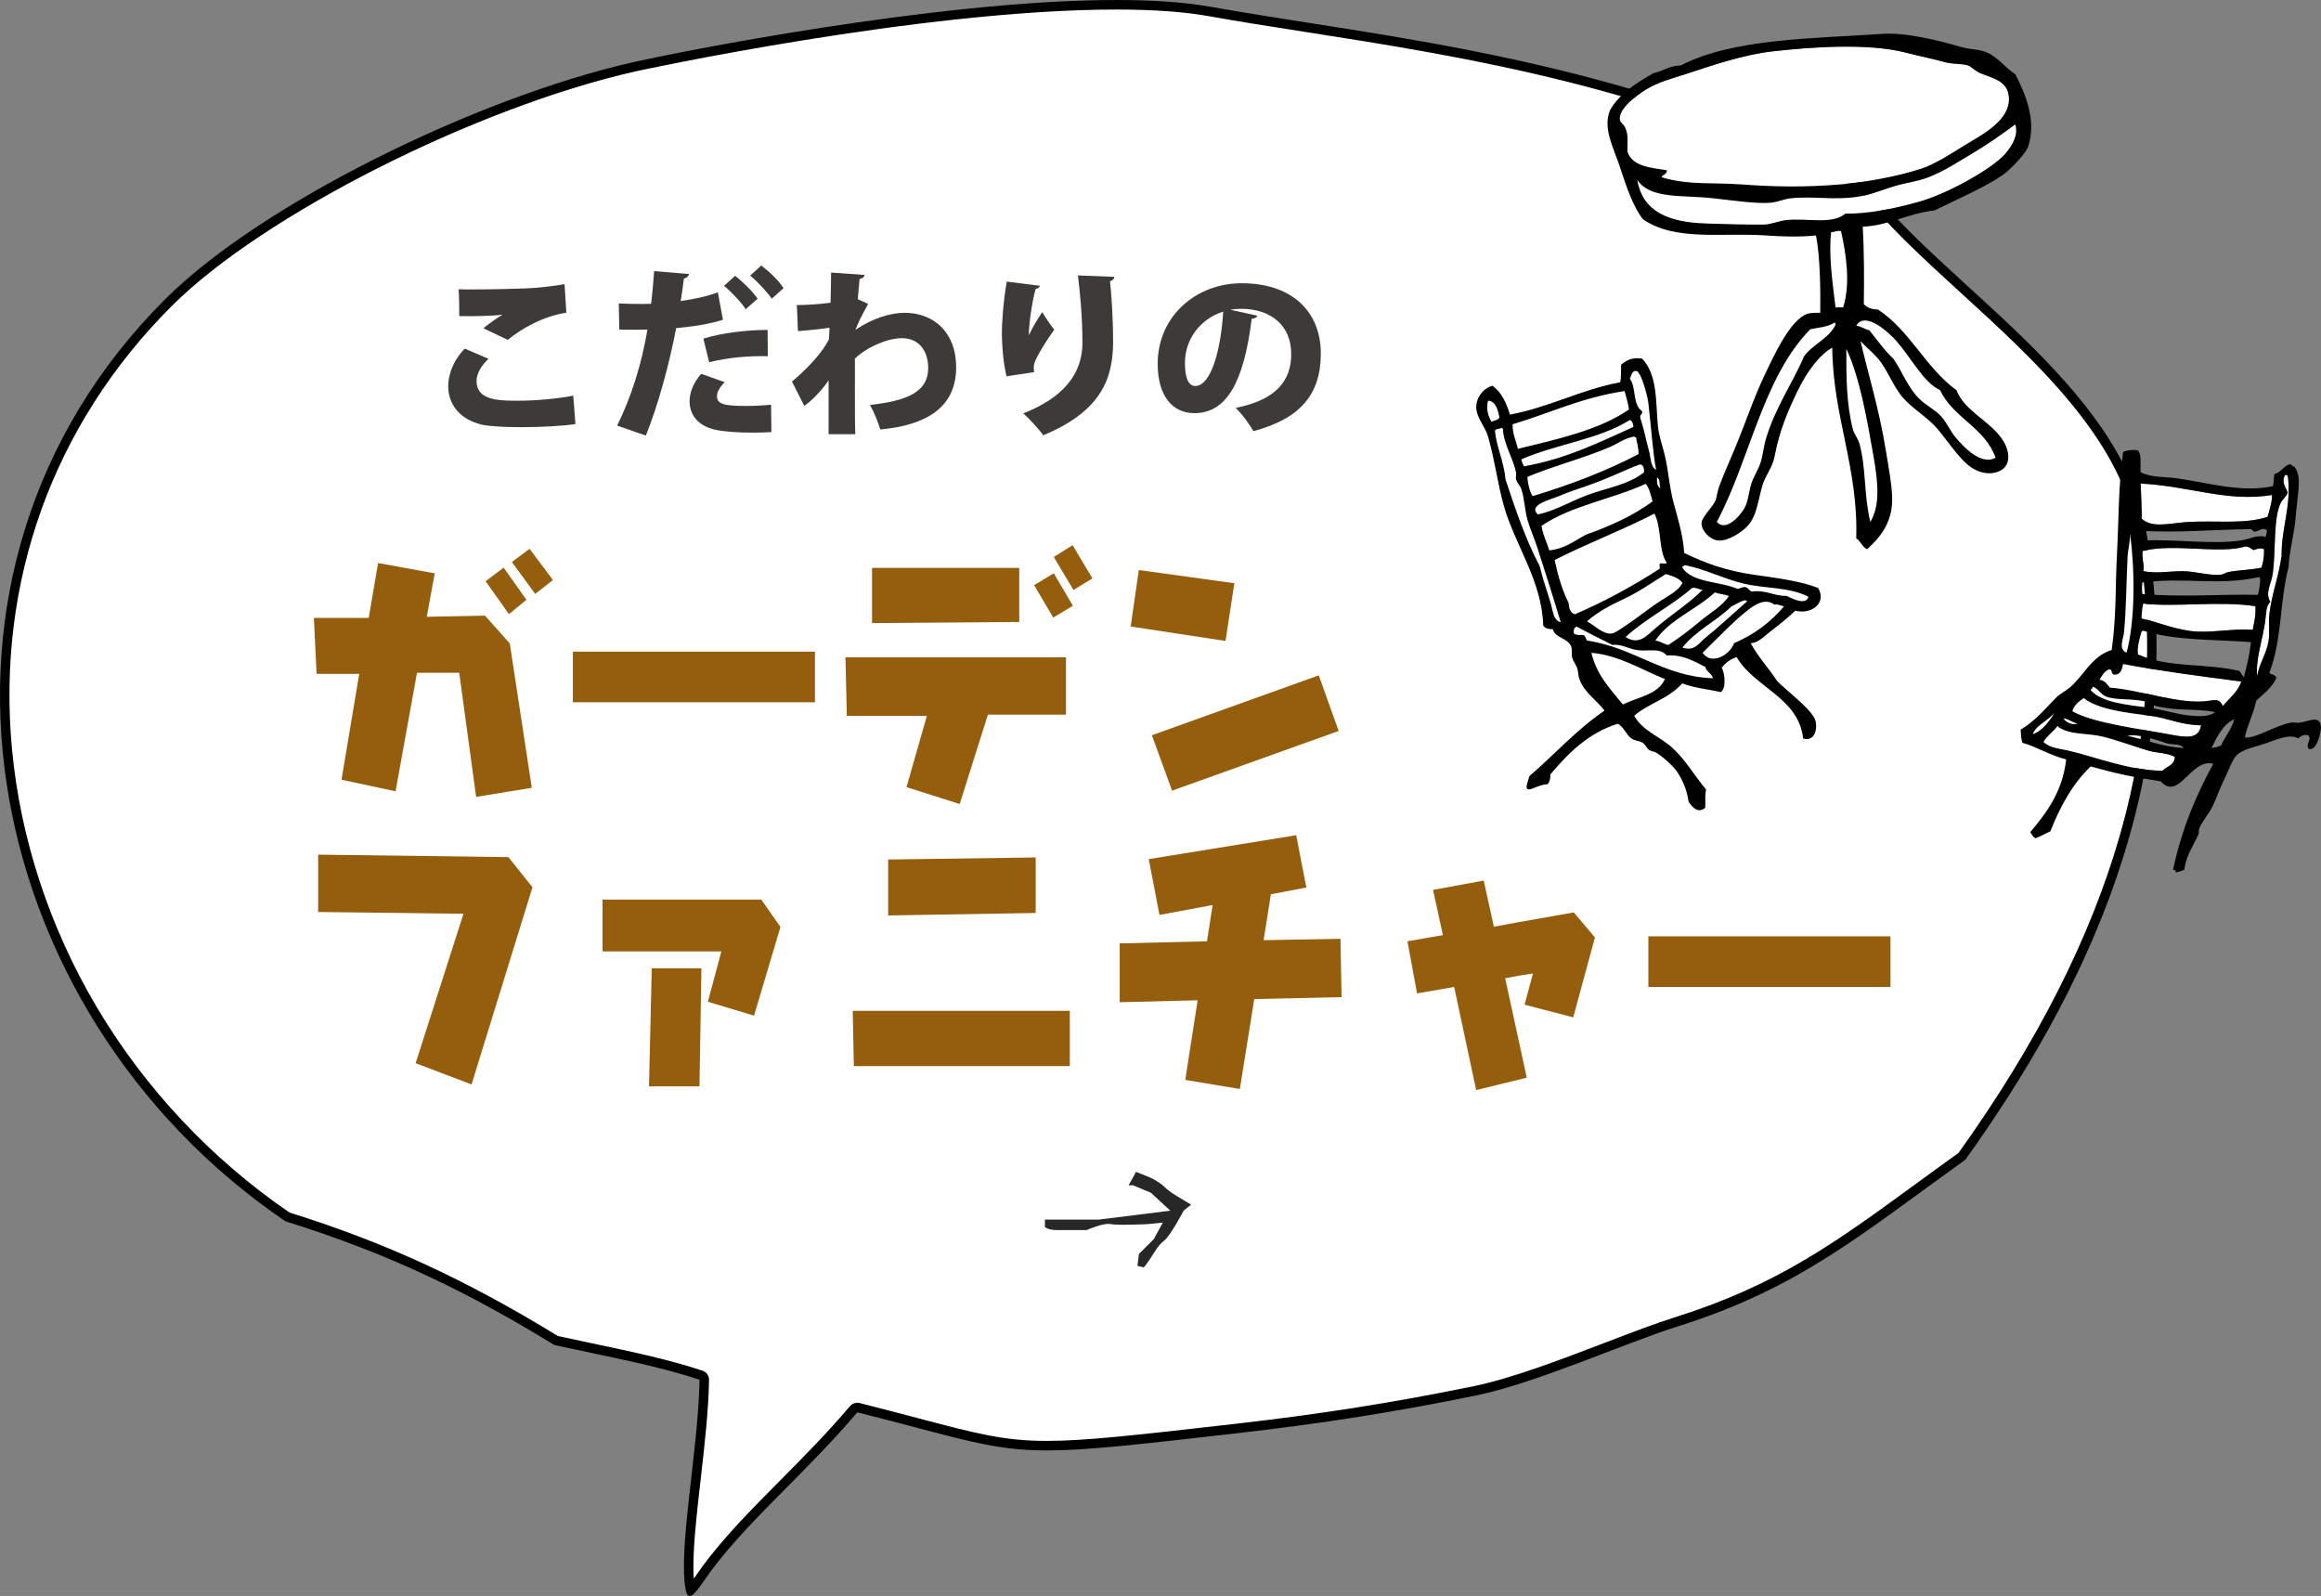 <?xml version="1.0" encoding="UTF-8"?>
<svg id="_レイヤー_2" data-name="レイヤー 2" xmlns="http://www.w3.org/2000/svg" viewBox="0 0 513.66 353.18">
  <rect x="0" y="0" width="513.66" height="353.18" fill="#808080" stroke="none"/>
  <defs>
    <style>
      .cls-1, .cls-2 {
        fill: #fff;
      }

      .cls-2, .cls-3 {
        fill-rule: evenodd;
      }

      .cls-4 {
        fill: #3e3a39;
      }

      .cls-5 {
        fill: #272727;
      }

      .cls-6 {
        fill: #955e0c;
      }
    </style>
  </defs>
  <g id="_レイヤー_1-2" data-name="レイヤー 1">
    <g>
      <path class="cls-1" d="m152.82,351.74c-1.02-4.88.07-14.46,1.22-24.61.85-7.52,1.74-15.3,1.83-21.79,0-.46-.29-.87-.72-1.02-7.41-2.45-15.26-4.11-24.34-6.03-2.47-.52-5.03-1.06-7.72-1.65-20.53-12.59-38.33-20.78-59.46-27.35C28.62,245.43,5.45,206.8,1.62,165.95c-3.5-37.38,9.17-72.53,35.68-98.99,20.27-20.23,67.51-44.13,103.16-52.19.61-.14,63.22-13.71,106.66-13.71,8.18,0,15.13.5,20.65,1.49,6.59,1.18,13.64,2.28,21.11,3.45,35.63,5.57,79.97,12.51,123.65,35.44,5.49,7.37,13.63,14.82,22.26,22.69,16.47,15.04,35.13,32.09,38.99,52.79,8.36,44.64-4.59,90.1-39.58,138.96-3.34,2.39-6.48,4.69-9.5,6.89-17.97,13.13-30.96,22.61-53.86,29.8-4.14,1.3-9.44,3.33-15.06,5.48-9.84,3.76-20.99,8.03-29.37,9.73-17.63,3.62-33.97,6.2-52.99,8.37-21.33,2.43-33.07,3.77-41.73,3.77-9.57,0-15.59-1.58-28.76-5.05-3.72-.98-7.93-2.09-12.94-3.35-.09-.02-.17-.03-.26-.03-.31,0-.6.13-.81.37-5.05,5.96-10.36,11.32-15.5,16.5-6.37,6.42-12.38,12.49-17.14,18.94-.37.5-.75,1.05-1.13,1.61-.65.94-1.67,2.42-2.29,3-.01-.05-.03-.11-.04-.18Z"/>
      <path d="m247.13,2.11c8.11,0,15,.5,20.46,1.48,6.6,1.18,13.66,2.29,21.13,3.45,35.5,5.55,79.65,12.46,123.11,35.23,5.54,7.39,13.66,14.81,22.25,22.65,16.34,14.93,34.87,31.86,38.67,52.21,8.29,44.3-4.56,89.45-39.3,138-3.29,2.36-6.37,4.61-9.36,6.79-17.89,13.07-30.82,22.51-53.56,29.64-4.17,1.31-9.49,3.34-15.12,5.5-9.8,3.75-20.91,8-29.21,9.69-17.59,3.61-33.91,6.19-52.9,8.35-21.29,2.43-33.01,3.77-41.61,3.77-9.44,0-15.41-1.57-28.49-5.02-3.72-.98-7.93-2.09-12.96-3.36-.17-.04-.34-.06-.52-.06-.61,0-1.21.27-1.61.75-5.02,5.93-10.32,11.27-15.45,16.44-6.4,6.45-12.44,12.55-17.24,19.06-.37.51-.76,1.07-1.15,1.64-.21.3-.46.67-.72,1.04-.4-5.13.54-13.41,1.53-22.1.86-7.55,1.74-15.35,1.84-21.89.01-.92-.57-1.75-1.45-2.04-7.46-2.47-15.34-4.13-24.46-6.06-2.41-.51-4.92-1.04-7.54-1.61-20.5-12.55-38.3-20.74-59.39-27.32-17.3-11.83-32.05-27.54-42.67-45.47-10.42-17.58-16.9-37.3-18.75-57.03-3.47-37.06,9.09-71.91,35.38-98.15,20.16-20.11,67.16-43.88,102.64-51.9.6-.14,63.1-13.68,106.43-13.68h0M247.12,0c-40.02,0-98.36,11.8-106.89,13.74-34.91,7.9-82.58,31.43-103.67,52.47C-24.01,126.65-5.31,223.67,63.16,270.27c23.62,7.34,41.21,16.15,59.52,27.38,12.67,2.76,22.74,4.57,32.13,7.68-.21,15.22-4.86,37.88-3.03,46.62.18.87.48,1.23.86,1.23,1.12,0,2.93-3.12,4.5-5.25,8.51-11.56,21.24-21.99,32.59-35.39,22.84,5.76,29.52,8.44,41.96,8.44,8.68,0,20.15-1.3,41.85-3.78,19.28-2.2,35.53-4.78,53.08-8.38,13.28-2.7,33.22-11.68,44.53-15.24,27.03-8.48,40.68-20.38,63.8-36.94,25.35-35.36,50.35-83.84,39.86-139.91-5.95-31.91-45.64-54.51-61.58-76.12C360.15,12.69,305.99,8.32,267.96,1.51,262.05.45,254.94,0,247.12,0h0Z"/>
    </g>
    <g>
      <path class="cls-4" d="m127.35,93.85c-3.01.44-7.67.68-11.93.68-3.57,0-6.87-.16-8.63-.52-5.34-1.2-7.59-4.82-7.59-8.51,0-3.17,1.53-6.18,3.65-8.35l5.26,2.25c-1.65,1.57-2.65,3.33-2.65,4.9,0,4.3,4.82,4.38,9.2,4.38,3.98,0,8.67-.44,12.21-1.12l.48,6.31Zm-20.36-21.21c.96-.8,2.85-2.21,4.18-2.97v-.04c-1.57.28-6.67.4-9.52.32,0-1.45-.04-4.62-.16-5.94.76.04,1.89.04,3.13.04,3.94,0,9.48-.12,12.17-.24,2.45-.12,5.62-.48,8.15-.92l.4,6.31c-5.1.76-9.96,3.53-12.97,6.02l-5.38-2.57Z"/>
      <path class="cls-4" d="m160,70.76c-2.85.92-6.67,1.53-10.36,1.85-1.53,8.03-4.02,17.15-6.71,23.78l-6.35-2.21c3.13-6.31,5.42-13.62,6.71-21.25-.56.04-3.25.04-3.94.04-.84,0-1.65,0-2.29-.04l-.12-5.78c1.29.08,3.37.12,5.26.12.6,0,1.25-.04,1.89-.04.28-2.21.52-4.94.68-7.23l7.71.64c-.08.48-.48.88-1.12,1-.16,1.33-.48,3.49-.72,4.98,2.85-.4,5.78-1,8.23-1.93l1.12,6.06Zm10.72,24.86c-1.37.08-2.77.12-4.22.12-3.09,0-6.18-.2-8.19-.64-3.94-.84-5.74-3.45-5.7-6.39.04-1.97.92-4.14,2.57-5.98l5.22,1.85c-1.16,1.12-1.73,2.21-1.73,3.09,0,1.77,1.65,2.17,6.47,2.17,1.89,0,3.9-.12,5.5-.28l.08,6.06Zm-15.06-20.68c3.98-1.25,9.56-1.93,14.22-1.93l.04,5.82c-4.26-.12-9,.32-12.97,1.33l-1.29-5.22Zm7.03-13.9c1.73,1.33,3.9,3.49,4.98,5.06l-2.65,2.33c-.84-1.41-3.37-4.06-4.78-5.18l2.45-2.21Zm5.78-2.29c1.81,1.37,3.86,3.33,4.94,5.02l-2.61,2.33c-.92-1.37-3.29-3.94-4.78-5.1l2.45-2.25Z"/>
      <path class="cls-4" d="m176.34,67.51c1.93,0,5.34-.2,7.47-.52.08-2.37.12-6.47.12-6.67l7.43.52c-.12.4-.36.76-1.12.88-.2,1.85-.24,2.85-.4,4.5.76.32,1.53.68,2.29,1.04-1.81,3.33-2.01,3.7-2.81,5.74,3.7-2.53,7.79-3.78,10.84-3.78,6.59,0,11.45,4.42,11.45,12.05,0,9-6.75,12.85-16.79,13.77-.48-1.61-1.41-3.9-2.29-5.42,8.55-.96,12.89-3.01,12.89-8.19,0-3.53-1.85-6.59-5.82-6.59-3.09,0-7.51,1.81-10.4,4.5v7.03c0,3.81,0,7.67.08,9.72h-5.9v-11.93c-1.12,1.77-3.61,4.46-5.38,5.66l-2.73-5.38c5.54-4.66,7.71-8.27,8.19-9.4l.12-2.53c-1.21.24-4.3.56-6.99.76l-.24-5.78Z"/>
      <path class="cls-4" d="m222.76,83.29c-.76-3.09-1-6.83-1.04-9.28,0-2.57.28-6.95,1.08-11.69l7.35.92c-.12.44-.6.64-.96.72-.8,2.81-1.53,8.03-1.49,10.16h.04c.72-1.65,2.01-3.69,2.93-5.06.6,1.08,1.97,3.09,2.65,3.9-2.37,3.29-4.1,6.39-4.38,7.35-.12.44-.16.72-.16,1.04s.04.6.08,1l-6.1.92Zm23.86-22.01c-.04.44-.36.76-.96.96.32,3.01.68,8.15.68,13.49-.04,7.75-2.37,15.18-15.46,20.6-.84-1.24-3.13-3.73-4.42-4.86,11.04-4.3,13.09-10.72,13.09-15.66,0-5.86-.56-11.41-1-14.86l8.07.32Z"/>
      <path class="cls-4" d="m278.3,69.87c-.16.36-.68.68-1.29.68-1.77,14.34-5.7,20.88-12.69,20.88-4.86,0-8.11-3.82-8.11-10.92,0-10.56,8.51-17.83,18.59-17.83,11.29,0,17.51,6.43,17.51,15.54s-4.58,14.42-14.9,17.19c-.92-1.49-2.25-3.49-3.94-5.14,9.12-1.81,12.29-6.15,12.29-11.93,0-6.43-4.62-10-11.08-10-.84,0-1.61.08-2.41.2l6.02,1.33Zm-7.59-.92c-5.14,1.65-8.47,6.18-8.47,11.33,0,2.93.6,5.14,2.29,5.14,3.45,0,5.66-7.87,6.18-16.47Z"/>
    </g>
    <path class="cls-5" d="m258.99,267.92l-15.85,1.98h-11.89v1.65s.66.66,2.64.66h6.61s3.63-1.65,5.28-1.32c1.65.33,8.26,0,8.26,0l3.3-.33-1.98,3.63-1.65,1.65-1.65,1.65-.33,2.64,1.32.33s0,.33,1.32-1.65c1.32-1.98,1.98-3.3,3.3-4.29,1.32-.99,4.29-6.61,4.29-6.61l1.65-1.32-3.3-1.98s-1.65-.99-2.64-1.98-2.97-1.98-2.97-1.98l-3.3-1.32c-.66,1.32-1.65,2.97-1.65,2.97h.99l3.96,1.65,4.29,3.96Z"/>
    <g>
      <path class="cls-6" d="m107.34,136.24l5.48,6.15,4.87,31.95-12.32,2.01-3.74-27.47h-9.34l-4.75,26.23-11.96-2.56,3.92-23.43h-9.43l-.61-12.38h12.14l2.07-12.14,12.54,2.28-1.76,9.61,12.9-.24Zm9.16-3.5l-3.86,3.16-5.17-7.27,3.99-3.01,5.05,7.12Zm5.87-4.38l-3.92,3.07-5.17-7.06,3.92-2.92,5.17,6.91Z"/>
      <path class="cls-6" d="m180.36,144.21v11.2h-53.58v-11.2h53.58Z"/>
      <path class="cls-6" d="m235.91,145.46v12.69h-17.28l-6.24,19.78-11.77-3.74,4.5-15.76h-17.71l-.3-12.96h48.8Zm-10.34-19.78v11.96l-32.58.24v-12.2h32.58Zm11.87,8.37l-4.35,2.62-4.23-7.18,4.35-2.62,4.23,7.18Zm4.32-6.05l-4.2,2.56-4.35-7.3,4.17-2.62,4.38,7.36Z"/>
      <path class="cls-6" d="m273.17,129.06l-1.95,12.78-20.99-3.19,1.8-12.5,21.15,2.92Zm18.68,20.38l4.41,12.32-36.87,13.21-4.47-12.26,36.94-13.26Z"/>
      <path class="cls-6" d="m112.52,189.69l5.32,6.66-13.48,43.63-12.38-4.69,10.59-33.07-32.16-.4v-12.69l42.11.55Z"/>
      <path class="cls-6" d="m168.19,199.09h.3l4.23,6.05-5.84,19.62-10.22-3.07c1.74-6.51,2.74-10.22,2.98-11.14h-26.29v-11.47h34.84Zm-13.6,15.21h.64l-.43,26.1h-11.17l.61-26.1h10.34Z"/>
      <path class="cls-6" d="m236.76,223.7v12.23h-47.8l-.24-12.23h48.04Zm-7.55-33.95v12.29l-32.65.55v-12.38l32.65-.46Z"/>
      <path class="cls-6" d="m286.86,184.82l2.25,11.59-7.85,1.49-1.61,10.16,17.01-.3.24,12.9-19.32.43-3.19,19.9-12.08-2.01,2.74-17.62-17.25.43v-13.02l19.32-.46,1.25-8.03-11.77,2.19-2.37-12.35,32.65-5.29Z"/>
      <path class="cls-6" d="m327.75,194.98l.61-.12c1.34,6.11,2.09,9.51,2.25,10.22.71-.16,6.6-1.22,17.68-3.16l4.69,5.54-4.81,17.68-10.77-2.8c.99-3.65,1.61-5.95,1.86-6.91-2.03.28-4.08.64-6.15,1.06.16.79,1.75,8.12,4.78,22l-11.2,2.74c-3.08-14.46-4.71-22.07-4.87-22.82-.67.12-3.41.6-8.21,1.43l-2.13-11.53c4.52-.77,7.14-1.23,7.85-1.37-.16-.73-.89-4.07-2.19-10.01l10.62-1.95Z"/>
      <path class="cls-6" d="m418.38,207.21v11.2h-53.58v-11.2h53.58Z"/>
    </g>
    <g>
      <path class="cls-2" d="m366.52,103.97c-1.29-.72-1.16-2.64-1.55-4.07-.69-2.5-1.17-5.09-1.94-7.36-.24-.88.53-.76.39-1.55-2.22-1.49-1.22-5.17-2.71-7.17.32-.64.4-1.79,1.36-1.74,1.19.06,2.58,5.84,2.71,6.98.64,5.48,1.07,11.58,1.74,14.92Z"/>
      <path class="cls-2" d="m359.54,86.54c.36,1.32.76,2.6.97,4.07-6.52,4.57-16.18,6.67-24.6,8.72-.38-1.81-1.18-3.21-1.16-5.43,8.55-2.57,15.15-5.9,24.8-7.36Z"/>
      <path class="cls-2" d="m329.32,88.67c1.88.06,2.26,2.64,2.52,3.68-.26.64-1.13.68-1.74.97-.72-1.14-1.28-2.85-.77-4.65Z"/>
      <path class="cls-2" d="m345.4,137.69c-1.62-.34-1.72-2.47-2.13-3.88-.77-2.67-1.8-5.47-2.52-8.52-3.15-5.97-5.41-12.69-7.56-19.18-.34-3.86-2.04-7.39-2.33-10.66,0-.7,1.03-.39,1.36-.77.16.04.19.19.39.19.14,3.43,2.24,6.46,2.91,9.69.1.5-.13,1.08,0,1.55.22.78.91,1.39,1.16,2.13.71,2.13.73,4.61,1.36,6.78.58,2.02,1.5,4.05,2.13,6.01,1.83,5.69,3.53,10.94,5.23,16.66Z"/>
      <path class="cls-2" d="m362.65,100.49c-7.17,3.75-15.06,6.77-23.44,9.3-.72-.96-1.17-3.22-1.16-4.26,5.87-2.46,12.37-4.09,18.21-6.59,1.92-.82,3.28-1.98,5.42-2.33.16.04.19.2.39.19.13.77.57,2.22.58,3.68Z"/>
      <path class="cls-2" d="m366.71,105.72c.82.22.4,1.67.78,2.32-.73-.31-.82-1.25-.78-2.32Z"/>
      <path class="cls-2" d="m364.2,107.07c.88.92,1.11,2.51,1.55,3.87-4.23,3.14-9.29,5.43-14.72,7.36-2.55,1.32-4.62,3.13-8.14,3.49-.56-1.83-1.42-3.36-1.74-5.43,6.54-4.49,15.81-5.95,23.06-9.3Z"/>
      <path class="cls-2" d="m400.23,132.07c-.58,2.05-3.81.3-4.84-.19-2.96.05-4.44-1.37-7.75-.97-.55-.23-.75-.8-1.36-.97-.81-.1-1.08.34-1.74.39-3.93-1.69-9.93-1.31-12.21-4.65-.03-.22.04-.34.19-.39.16-.04.19-.2.39-.19,4.22.76,8.59,3.03,12.98,4.07,4.94,1.17,10.03.71,14.34,2.91Z"/>
      <path class="cls-2" d="m372.33,128.97c-.68,1.55-2.75,2.67-4.65,3.88-3,1.91-4.82,3.54-7.94,5.62-.92.61-2.4,1.69-3.1,1.74-1.95.16-3.68-1.76-5.43-2.71,2.43-2.16,5.47-3.7,8.33-5.04,3.19-1.5,6.12-3.57,9.11-5.43,1.44.44,2.89.86,3.68,1.94Z"/>
      <path class="cls-2" d="m382.6,131.87c-1.39,2.24-4.14,3.71-6.4,5.62-2.22,1.87-4.63,3.69-6.98,5.23-1.09-.2-1.75-.83-2.9-.97,3.2-4.74,9.07-6.82,13.17-10.66.94.35,2.15.43,3.1.77Z"/>
      <path class="cls-2" d="m394.81,134.2c-2.92,3.48-6.57,6.22-11.04,8.14-.88,2.59-5.04,5.01-6.97,2.13,2.54-2.45,6.84-7.01,10.08-9.49,1.47-1.13,3.81-2.71,5.81-1.16.98-.14,1.41.26,2.13.39Z"/>
      <path class="cls-2" d="m379.11,150.09c-10.98-.32-17.47-6.82-27.9-8.33-.19-.4-.4-.77-.58-1.16-1.06-.24-1.29.18-2.32-.39-.14-.85.1-1.32.58-1.55,2.61,1.4,5.29,2.72,7.94,4.07,1.92-.28,3.75.94,5.62,1.16,2.39.28,4.93-.58,6.39,1.16,3.57-.22,5.91,1.23,8.53,2.52.29,1.13,1.41,1.43,1.74,2.52Z"/>
      <path class="cls-3" d="m361.68,158.42c1.83,3.3,5.66,4.59,8.33,6.98,3.05,2.73,4.9,6.19,7.56,9.3-.33,1.81-.07,2.47-.19,4.07-1.66,1.36-2.91-.21-3.68-1.36-.34-2.53-1.3-4.75-2.52-6.59-.85-1.27-3.11-3.32-4.65-4.26-.48-.3-1.1-.27-1.55-.58-.58-.4-.79-1.14-1.36-1.55-.74-.53-1.81-.47-2.52-.97-1.26-.88-1.72-2.65-3.1-3.29-6.61,2.11-10.91,6.52-14.92,11.24.09,1-.18,1.62-.58,2.13-1.64.05-3.44,1.16-4.07,1.16-1.23.04-.12-1.97,0-2.91,5.6-4.8,10.48-10.32,16.66-14.53-1.85-2.46-4.56-4.02-5.62-7.17-.23-.67-.15-1.36-.39-2.13-.26-.85-.94-1.65-1.16-2.52-.18-.7.07-1.61-.19-2.32-.72-1.99-3.56-1.85-4.07-3.88-.82,0-1.59-.07-2.13-.78-.26-9.96-6.34-18.02-8.72-26.54-1.41-5.06-1.98-10.04-3.49-15.31-.56-1.94-2.15-3.77-2.52-5.62-.54-2.72,1.48-5.11,3.49-5.62,2.01,1.41,3.08,3.76,3.88,6.39,8.85-1.68,15.56-5.49,24.41-7.17.18-.95.19-2.3.19-3.88,1.11-.89,2.29-1.71,4.65-1.36,3.48,3.71,2.98,9.65,3.49,14.92.21,2.18,1.03,4.38,1.55,6.59.82,3.5.97,6.89,1.94,10.46.86,3.15,2.14,7.36,2.32,11.04,4.49,2.21,9.27,3.96,15.5,4.84,4.62.66,10.26,1.37,14.14,2.91,1.98,3.29-1.39,5.95-5.04,5.04-1.72,1.64-3.72,3.22-5.81,4.84-1.22.95-2.53,2.36-4.07,2.33,1.64,3.07,3.96,5.47,5.81,8.33,1.89,2.01,7.11,5.86,8.33,8.33.75,1.51.44,5.28-2.52,4.46-1.03-9.14-10.74-11.2-14.72-18.02-1.43.44-2.46,1.29-3.3,2.33.69,1.24,1.04,4.52-.19,5.42-3.02-.69-5.91-.9-8.53-1.94-3.44,3.7-7.23,4.23-10.66,7.17Zm3.1-69.36c-.13-1.14-1.52-6.91-2.71-6.98-.96-.05-1.04,1.1-1.36,1.74,1.49,2,.49,5.68,2.71,7.17.15.79-.62.67-.39,1.55.77,2.28,1.25,4.86,1.94,7.36.39,1.43.26,3.35,1.55,4.07-.68-3.34-1.1-9.44-1.74-14.92Zm-30.03,4.84c-.02,2.22.78,3.61,1.16,5.43,8.42-2.05,18.09-4.15,24.6-8.72-.21-1.47-.61-2.75-.97-4.07-9.65,1.46-16.25,4.79-24.8,7.36Zm-4.65-.58c.61-.29,1.48-.32,1.74-.97-.25-1.04-.64-3.62-2.52-3.68-.51,1.8.06,3.51.77,4.65Zm30.61-.39c-6.65,4.26-16.44,5.39-24.02,8.72.1.61.34,1.08.58,1.55,9.32-1.65,16.66-5.3,24.22-8.72-.06-.72-.22-1.33-.78-1.55Zm-20.54,28.09c-.63-1.96-1.55-3.98-2.13-6.01-.62-2.17-.64-4.66-1.36-6.78-.25-.75-.94-1.36-1.16-2.13-.13-.47.1-1.05,0-1.55-.67-3.22-2.77-6.26-2.91-9.69-.19,0-.23-.16-.39-.19-.33.38-1.35.07-1.36.77.29,3.27,1.99,6.8,2.33,10.66,2.15,6.49,4.41,13.22,7.56,19.18.72,3.06,1.75,5.85,2.52,8.52.41,1.4.51,3.54,2.13,3.88-1.7-5.73-3.41-10.97-5.23-16.66Zm21.89-24.22c-.19,0-.23-.16-.39-.19-2.14.35-3.5,1.5-5.42,2.33-5.84,2.5-12.34,4.12-18.21,6.59,0,1.04.44,3.3,1.16,4.26,8.38-2.53,16.28-5.55,23.44-9.3,0-1.46-.46-2.92-.58-3.68Zm.78,6.01c-3.69,1.35-6.53,2.96-12.01,4.84-1.95.67-3.6,1.19-5.81,2.13-1.89.8-7.01,1.99-4.65,4.07,3.78-.81,7.17-2.88,10.85-4.26,4.3-1.62,9.09-2.26,12.59-5.04.12-.19.02-1.81-.78-1.74h-.19Zm4.65,5.23c-.38-.65.04-2.11-.78-2.32-.04,1.08.05,2.02.78,2.32Zm-26.35,8.33c.33,2.06,1.18,3.6,1.74,5.43,3.51-.36,5.59-2.16,8.14-3.49,5.43-1.93,10.5-4.23,14.72-7.36-.44-1.37-.67-2.95-1.55-3.87-7.24,3.35-16.51,4.81-23.06,9.3Zm2.91,7.56c.74,3.46,1.69,6.71,3.1,9.49.06,1.24.4,2.19,1.36,2.52,6.22-2.63,13.05-6.33,18.79-10.08.11-.34-.23-1.14.19-1.16.4-.12,1.27.24,1.36-.19-1.85-2.67-1.06-7.63-2.71-10.85-7.11,3.67-14.94,6.63-22.09,10.27Zm41.85,5.23c-4.39-1.04-8.76-3.31-12.98-4.07-.2,0-.23.16-.39.19-.15.04-.23.16-.19.39,2.28,3.34,8.28,2.96,12.21,4.65.66-.05.93-.49,1.74-.39.61.16.81.74,1.36.97,3.31-.4,4.79,1.02,7.75.97,1.03.5,4.26,2.25,4.84.19-4.31-2.2-9.4-1.74-14.34-2.91Zm-17.24-2.13c-2.99,1.86-5.91,3.93-9.11,5.43-2.86,1.34-5.9,2.88-8.33,5.04,1.75.95,3.47,2.87,5.43,2.71.7-.06,2.18-1.13,3.1-1.74,3.12-2.08,4.95-3.71,7.94-5.62,1.9-1.21,3.97-2.32,4.65-3.88-.79-1.08-2.25-1.5-3.68-1.94Zm5.81,3.1c-4.55,3.98-10.29,6.76-14.72,10.85,2.97,1.89,4.7-.32,6.59-1.94,3.48-2.97,7.85-5.8,10.46-8.53-.89-.01-1.25-.56-2.33-.39Zm5.04.97c-4.11,3.84-9.97,5.92-13.17,10.66,1.16.14,1.82.77,2.9.97,2.34-1.54,4.76-3.36,6.98-5.23,2.26-1.9,5-3.38,6.4-5.62-.95-.35-2.16-.43-3.1-.77Zm6.59,1.74c-1.1.32-1.93.91-2.91,1.36-3.37,3.28-7.93,5.37-10.85,9.11,2.67.94,3.72-1.08,5.04-2.13,2.98-2.38,6.67-5.84,9.3-8.14-.25-.01-.27-.25-.58-.19Zm6.59.97c-2-1.55-4.34.03-5.81,1.16-3.23,2.49-7.54,7.04-10.08,9.49,1.93,2.88,6.09.45,6.97-2.13,4.48-1.92,8.13-4.66,11.04-8.14-.72-.12-1.15-.53-2.13-.39Zm-15.31,13.76c-2.62-1.29-4.95-2.74-8.53-2.52-1.46-1.74-4.01-.88-6.39-1.16-1.87-.22-3.7-1.45-5.62-1.16-2.66-1.35-5.34-2.67-7.94-4.07-.48.23-.72.7-.58,1.55,1.04.57,1.26.14,2.32.39.19.4.4.77.58,1.16,10.43,1.52,16.92,8.01,27.9,8.33-.33-1.09-1.45-1.39-1.74-2.52Zm-25.19-3.1c1.16,4.98,4.24,8.03,6.97,11.43,3.32-1.65,7.78-2.16,9.3-5.62-5.16-2.07-10.2-5.3-16.27-5.81Z"/>
    </g>
    <g>
      <path class="cls-2" d="m505.72,105.09c.31-.06.33.18.58.19.88,6.63-1.46,11.66-1.36,17.63-.54,4.32-2.22,8.64-2.71,12.98-.23,2.04.12,4.09-.19,6.01-.46,2.84-2.09,5.02-2.52,7.75-.36-3.59,1.12-7.83,1.74-11.82.29-1.84.08-3.5,1.16-4.65-1.21-2.06.26-3.9.58-6.39.68-5.28.1-12.2,1.74-15.5.44-.89,1.35-1.46,1.55-2.32-.54-1.19-1.46-2.31-.58-3.88Z"/>
      <path class="cls-2" d="m473.75,107.02c10.48.47,19.16,4.17,29.06,2.52.12,1.31-.59,3.39-.97,4.84-5.33,1.73-11.54.73-18.02,1.16-3.65.25-7.53,1.41-9.88-.77.06-2.35-.07-4.79-.19-7.75Z"/>
      <path class="cls-2" d="m471.43,118.07c1.05,8.05,1.17,19.07-.77,26.35-1.91-.65-.71-3.09-.58-4.46.51-5.24.51-11.07.78-16.47.09-1.9.61-3.54.58-5.43Z"/>
      <path class="cls-2" d="m501.07,121.55c.02,1.56-.17,2.93-.58,4.07-2.4.53-4.87.5-7.36.97-.5.09-1.02.53-1.55.58-2.85.25-5.68-.76-8.53-.77-2.98-.01-5.91.59-8.72,0,.27-1.38-.36-2.64-.19-4.46,7.07-1.76,16.77.71,22.67-.97.62-.18,1.32.38,1.94.78.66-.26,1.54-.61,2.33-.19Z"/>
      <path class="cls-2" d="m499.13,134.15c.17,2.1-.29,3.58-.58,5.23-4.47-.3-8.09.57-12.21.39-4.47-.2-8.56-2.05-12.4-2.91.05-1.17.12-2.33.39-3.29,6.96.85,16.79-.65,24.8.58Z"/>
      <path class="cls-2" d="m496.03,150.81c-.79,2.37-2.66,3.66-4.07,5.42-.71-1.48-1.4-1.43-3.1-1.16-6.22.99-15.09-2.43-21.89-2.91-.66-.69-1.09-1.63-2.32-1.74.55-.93,1.08-1.89,2.13-2.33.73-.02.45.97.97,1.16,1.65.16,1.84-1.14,2.13-2.33,7.63,1.45,17.07,2.71,26.16,3.88Z"/>
      <path class="cls-2" d="m487.12,160.5c-.45,2.99-3.05,2.76-6.39,2.13-6.6-1.25-17.49-2.58-22.09-5.23.42-1.39,1.43-2.18,2.52-2.91,3.13,2.49,9.35,3.23,14.53,3.88,4.22.53,6.88,2.1,11.43,2.13Z"/>
      <path class="cls-2" d="m481.31,167.47c-.01,1.92-1.81,2.06-2.71,3.1-7.79-.17-14.43-2.98-20.73-4.46-2.02-.47-4.12-.54-5.62-1.94.81-1.39,2.16-2.23,3.1-3.49.16-.03.18.08.19.19,2.8,1.83,6.35,1.26,9.88,2.13,3.28.81,6.7,2.13,10.08,3.1,1.97.56,4.04.43,5.81,1.36Z"/>
      <path class="cls-3" d="m502.23,148.87c.31.5,1.26.24,1.55,1.16-.96,2.21-2.85,3.47-4.46,5.04-.58,2.97-1.92,5.19-2.52,8.14,2.32.27,6.44-2.49,10.07-3.29.6-.13,1.42.11,2.13,0,1.93-.29,4.53-1.78,4.65.97.05,1.02-.93,5.48-2.71,4.84-.71-1.01.64-1.93,0-2.91-.97-.53-1.74.15-2.33.58-1.88-1.05-4.53.19-7.36,1.16-2.29.78-4.9,1.25-6.2,2.52-1.09,1.06-1.9,3.62-2.91,5.62-.94,1.87-1.59,3.96-2.52,5.81-.89,1.78-2.25,3.2-2.91,4.84-.17.42-.01.97-.19,1.36-1.18,2.57-2.77,4.7-3.1,7.75-1.34.56-1.05.39-1.74.58-.61-.12.3-.41-.77-.58,1.9-8.88,5.09-16.48,8.91-23.44-4.95-1.32-7.61,8.39-11.63,3.88-6.36-.95-9.86-1.71-15.5-3.29-3.96,3.79-6.73,8.77-8.91,14.34-1.09.53-2.13,1.1-3.29,1.55-.58-.26-.85-.83-1.16-1.36,3.65-4.36,7.11-8.91,7.94-16.08-3.53-.88-6.7-2.88-9.69-3.68-.36-1.13-.28-1.83-.39-2.91,3.18-1.87,5.38-4.58,7.94-7.17.81-.81,1.94-1.31,2.91-2.13,3.21-2.73,4.81-6.94,9.3-8.33,1.08-7.88.77-13.78,1.16-21.12.4-7.34.29-15.07,1.36-22.67.66-.39,2.13-.61,3.29-.39.88,1.13.48,2.72.58,4.84,2.45,1.26,5.42.96,8.14,1.36,7.11,1.03,14.07,3.2,21.12,1.74.28-.75.14-1.93.39-2.71,1.44-.27,2.2-2.08,3.49-2.13.35-.01.54.73.78.39,1.43,1.58,1.11,4.09.97,5.81-.16,1.86-.44,3.7-.58,5.62-.23,3.13-1.5,8.03-1.55,10.85-2.04,7.91-1.39,15.92-4.26,23.44Zm4.07-39.91c-.2.87-1.11,1.44-1.55,2.32-1.65,3.3-1.07,10.22-1.74,15.5-.32,2.49-1.79,4.33-.58,6.39-1.08,1.15-.87,2.81-1.16,4.65-.62,3.98-2.1,8.23-1.74,11.82.43-2.73,2.06-4.91,2.52-7.75.31-1.91-.04-3.97.19-6.01.5-4.35,2.17-8.66,2.71-12.98-.1-5.97,2.24-11,1.36-17.63-.25-.01-.27-.25-.58-.19-.88,1.57.05,2.68.58,3.88Zm-32.36,5.81c2.35,2.18,6.23,1.02,9.88.77,6.48-.43,12.69.57,18.02-1.16.38-1.45,1.08-3.53.97-4.84-9.9,1.65-18.58-2.05-29.06-2.52.12,2.96.26,5.4.19,7.75Zm24.99,2.91c-.47-.18-.51-.78-1.36-.58-7.89.13-15.37.81-23.44.39-.3.4-.3,1.73,0,2.13,7.12-.37,15.18.92,21.7,0,2.03-.29,3.79-1.39,5.62-.78-.04-.62.34-.82.19-1.55-1.04-.69-1.78.35-2.71.39Zm-28.09,5.81c-.27,5.39-.27,11.22-.78,16.47-.13,1.37-1.32,3.8.58,4.46,1.94-7.27,1.83-18.3.77-26.35.03,1.89-.49,3.53-.58,5.43Zm27.9-1.74c-.62-.4-1.31-.95-1.94-.78-5.9,1.68-15.6-.79-22.67.97-.17,1.82.47,3.08.19,4.46,2.81.59,5.74-.01,8.72,0,2.85.01,5.67,1.03,8.53.77.53-.05,1.05-.49,1.55-.58,2.49-.47,4.96-.44,7.36-.97.41-1.14.6-2.5.58-4.07-.79-.41-1.66-.07-2.33.19Zm-24.6,7.17c-.13,1.12-.13,1.4,0,2.52,8.33.77,17.28.02,25.57.19.3-1.39.63-2.94.39-3.88h-.39c-8.94,1.94-15.86-.09-25.57,1.16Zm.19,4.65c-.26.96-.34,2.12-.39,3.29,3.84.86,7.93,2.71,12.4,2.91,4.12.18,7.74-.69,12.21-.39.29-1.65.75-3.13.58-5.23-8.01-1.23-17.84.27-24.8-.58Zm0,6.01c-.2,0-.23.16-.39.19-.41,1.42-1.03,3.59-.78,5.04,6.76,3.08,14.86,1.87,22.47,3.68.33.44.57.98.97,1.36.64-2.46,1.26-4.94,1.55-7.75-7.65-.62-16.62-.26-23.83-2.52Zm-4.46,7.36c-.29,1.19-.48,2.49-2.13,2.33-.52-.19-.24-1.18-.97-1.16-1.05.44-1.58,1.39-2.13,2.33,1.24.12,1.66,1.05,2.32,1.74,6.8.47,15.68,3.89,21.89,2.91,1.7-.27,2.39-.32,3.1,1.16,1.4-1.76,3.28-3.05,4.07-5.42-9.09-1.17-18.52-2.43-26.16-3.88Zm-7.17,5.81c2.5,2.77,8.15,3.24,12.98,3.88,3.14.41,6.39,1.54,9.11,1.74,1.9.14,4.05.31,5.43-.78-4.08-.84-8.59-.19-13.17-1.36-.46-.12-.9-.64-1.36-.77-3.6-1.06-7.17-.34-9.69-1.36-1.08-.44-1.75-1.89-2.91-2.13.14.53-.38.39-.39.77Zm12.98,5.62c-5.18-.65-11.4-1.39-14.53-3.88-1.08.73-2.1,1.52-2.52,2.91,4.6,2.65,15.48,3.98,22.09,5.23,3.34.63,5.95.86,6.39-2.13-4.55-.04-7.21-1.6-11.43-2.13Zm-25.77,4.07c2.26-.84,3.9-3.33,4.84-4.84-1.27,1.96-3.88,2.58-4.84,4.84Zm9.88-2.32c-1.21-.21-1.85-.99-3.1-1.16.4.9,2.03,1.58,3.1,1.16Zm29.64,5.42c.81-.09,1.5-.3,2.13-.58.89-2.02,2.3-3.51,2.91-5.81-2.6,1.21-3.77,3.85-5.04,6.39Zm-13.95.58c-3.38-.97-6.8-2.29-10.08-3.1-3.53-.87-7.08-.3-9.88-2.13,0-.12-.03-.23-.19-.19-.94,1.25-2.29,2.1-3.1,3.49,1.5,1.4,3.6,1.46,5.62,1.94,6.3,1.48,12.94,4.29,20.73,4.46.9-1.04,2.7-1.18,2.71-3.1-1.77-.93-3.84-.79-5.81-1.36Zm4.26-1.55c-2.48-.83-6.41-2.22-8.91-1.74,4.14.9,7.65,2.43,12.4,2.71-.52-.97-2.26-.71-3.49-.97Z"/>
      <path class="cls-2" d="m454.76,157.59c-.94,1.52-2.58,4.01-4.84,4.84.96-2.26,3.57-2.89,4.84-4.84Z"/>
    </g>
    <g>
      <path class="cls-2" d="m368.12,39.33c-1.28-.35,1.11-.68.72-1.69-3.25-.52-7.61-.74-8.68-4.1-.07-1.99.31-3.47-.48-5.3-.41-.96-1.14-1-1.21-1.93-.16-2.2,3.33-5.01,5.79-6.51,2.87-1.75,5.86-2.44,8.68-3.38,6.18-2.05,12.9-4.33,19.28-5.06,8.77-1.01,21.27-1.84,29.41.24,3.42.87,6.32,1.45,8.92,2.17,1.68.47,3.61.22,5.06.72.59.2,1.53,1.22,2.65,1.69,2.5,1.04,5.76,1.6,6.27,4.82.86,5.47-5.9,8.79-9.64,11.09-2.74,1.69-6.56,4.24-9.88,5.3-5.16,1.66-11.85,2.9-17.36,3.37-8.51.74-15.61.54-22.66,0-5.94-.45-10.92.21-16.88-1.45Z"/>
      <path class="cls-2" d="m362.34,39.82c2.9,4.35,9.87,3.27,17.12,4.1,4.39.5,9.2,1.2,12.29.96,1.61-.13,2.97-.79,4.34-.96,4.88-.62,10.1.55,15.67-.48,2.45-.45,4.91-1.45,7.23-2.17,2.59-.8,5.22-1.09,7.47-1.93,3.59-1.33,6.78-3.47,9.88-5.3,3.46-2.04,6.46-4.15,9.64-6.51.98,2.57-1.3,5.72-2.89,7.23-3.47,3.29-12.21,8.13-18.32,9.88-5.35,1.53-11.15,2.69-16.39,2.65-3.04,2.54-8.59.87-13.26,1.45-1.64.21-3.27.95-4.82.97-3.65.03-8.4-.11-12.78-.24-7.91-.25-14-2.4-15.19-9.64Z"/>
      <path class="cls-2" d="m407.42,51.15c1.15,5.05,2.14,11.7.48,16.88-.56,0-1.13,0-1.69,0-.66-5.48-1.56-11.71-.97-16.63.79,0,1.2-.41,2.17-.24Z"/>
      <path class="cls-2" d="m441.65,101.29c-3.26,1.82-7.19-2.51-8.92-4.58-1.18-1.42-1.91-3.23-3.13-4.58-1.42-1.56-3.49-2.47-5.06-4.1-2.42-2.51-3.69-6.09-5.54-8.68-2.01-1.85-3.57-4.15-5.3-6.27-1.09-.19-1.68-.89-2.89-.97,1.93-3.49,7.38,1.61,8.92,3.38,3.18,3.63,6.05,9.24,9.64,10.85,2.92,6.16,9.92,8.24,12.29,14.95Z"/>
      <path class="cls-2" d="m405.97,71.4c.24,0,.19.29.24.48-1.55,3.11-5.03,4.29-6.99,6.99-2.27,5.44-6.46,11.47-8.44,18.32-.52,1.81-.63,3.56-1.21,5.3-.49,1.48-1.42,2.87-1.93,4.34-.69,2.01-.68,4.11-1.69,5.79-.92,1.54-3.95,5.13-6.03,2.89,7.35-13.79,10.21-32.06,20.73-42.67,1.73-.37,3.74-.46,5.3-1.45Z"/>
      <path class="cls-2" d="m408.62,77.18c2.95,6.28,4.56,15.42,6.03,23.87,1.04,6,1.43,10.92-.72,14.46-1.47-6.04-.9-11.87-2.41-17.36-.29-1.06-1.17-2.06-1.44-3.13-1.43-5.63-1.47-11.5-1.45-17.84Z"/>
      <path class="cls-3" d="m412.24,50.18c.33,5.49.32,12.18.24,17.12.69.76,1.72,1.17,3.14,1.2,7.08,4.65,10.55,12.91,17.36,17.84,1.81,4.66,7.25,6.66,10.12,10.85,1.88,2.74,2.29,6.73-1.93,7.47-1.98.35-4.1-.49-5.55-1.69-2.34-1.94-4.33-5.04-6.75-7.95-2.2-2.65-5.56-4.52-7.71-6.99-2.26-2.59-3.47-6.28-5.54-8.68-1.38-1.59-2.71-2.59-3.86-3.86,1.46,6.43,4.17,15.29,5.54,23.87.57,3.55,1.34,7.46,1.45,10.61.18,5.43-2.42,8.74-5.54,11.57-1.12-.48-1.41-1.8-2.41-2.41.5-15.6-5.19-27.01-5.3-42.19-2.88,1.59-5.65,5.39-7.71,9.64-2.15,4.43-4.02,8.89-5.06,14.46-.45,2.38-2.02,4.18-2.65,6.27-1.08,3.57-1.23,7.08-3.62,9.4-1.02.99-4.02,3.14-6.27,2.89-1.85-.2-3.68-2.21-3.62-3.86.06-1.33,2.4-3.41,3.13-5.06.15-.33.38-1.95.72-2.89.91-2.51,2.17-5.35,3.38-8.2,2.39-5.67,4.19-11.26,6.75-16.63,2.09-4.39,5.64-12.17,9.4-13.5.78-.27,1.88-.25,2.89-.24.06-4.46.01-12.57-.96-17.12-3.64.38-7.38.26-11.09,0-9.73-.67-20.14,1.36-27.24-3.62-2.22-3.03-3.5-6.82-5.06-11.57-1.43-4.34-3.82-8.5-2.17-12.54,2.16-3.78,5.87-6.02,9.64-8.2,2.16-.41,3.48-1.66,6.03-1.69,11.49-6,29.48-5.94,44.6-6.99,5.18-.36,12.51,1.47,17.36,2.89,1.77.52,3.55.49,5.06.97,3,.93,4.72,3.69,6.99,5.06,2.35,4.57,4.69,10.32,2.89,15.91-.48,1.5-3.07,4.19-4.58,5.55-1.33,1.18-3.66,2.51-5.79,3.62-3.99,2.07-6.62,3.23-10.36,5.06-6.29.76-10.07,3.35-15.91,3.62Zm-27.24-9.4c7.05.54,14.15.74,22.66,0,5.51-.48,12.2-1.72,17.36-3.37,3.33-1.07,7.14-3.62,9.88-5.3,3.74-2.3,10.5-5.61,9.64-11.09-.5-3.22-3.77-3.78-6.27-4.82-1.13-.47-2.06-1.48-2.65-1.69-1.45-.5-3.38-.26-5.06-.72-2.6-.72-5.5-1.3-8.92-2.17-8.14-2.08-20.65-1.25-29.41-.24-6.38.73-13.1,3.02-19.28,5.06-2.82.93-5.81,1.63-8.68,3.38-2.46,1.49-5.95,4.31-5.79,6.51.07.92.79.97,1.21,1.93.79,1.84.41,3.32.48,5.3,1.07,3.36,5.43,3.58,8.68,4.1.39,1-2.01,1.34-.72,1.69,5.96,1.66,10.94.99,16.88,1.45Zm-7.47,8.68c4.38.14,9.12.27,12.78.24,1.55-.01,3.18-.76,4.82-.97,4.66-.58,10.22,1.09,13.26-1.45,5.24.04,11.04-1.12,16.39-2.65,6.11-1.75,14.85-6.59,18.32-9.88,1.59-1.51,3.88-4.66,2.89-7.23-3.19,2.35-6.18,4.46-9.64,6.51-3.11,1.84-6.29,3.97-9.88,5.3-2.25.83-4.88,1.13-7.47,1.93-2.32.72-4.78,1.72-7.23,2.17-5.57,1.03-10.79-.14-15.67.48-1.37.17-2.73.84-4.34.96-3.09.24-7.91-.46-12.29-.96-7.25-.83-14.22.25-17.12-4.1,1.19,7.24,7.28,9.4,15.19,9.64Zm27.72,1.93c-.59,4.92.3,11.15.97,16.63.56,0,1.12,0,1.69,0,1.66-5.18.67-11.83-.48-16.88-.97-.17-1.38.23-2.17.24Zm24.11,34.95c-3.59-1.61-6.46-7.22-9.64-10.85-1.54-1.76-6.99-6.87-8.92-3.38,1.21.07,1.8.77,2.89.97,1.74,2.12,3.3,4.42,5.3,6.27,1.85,2.59,3.12,6.17,5.54,8.68,1.57,1.63,3.64,2.54,5.06,4.1,1.23,1.35,1.95,3.16,3.13,4.58,1.73,2.08,5.66,6.4,8.92,4.58-2.38-6.7-9.37-8.79-12.29-14.95Zm-28.69-13.5c-10.53,10.61-13.38,28.88-20.73,42.67,2.08,2.24,5.1-1.36,6.03-2.89,1-1.68,1-3.77,1.69-5.79.5-1.47,1.44-2.86,1.93-4.34.58-1.75.68-3.49,1.21-5.3,1.98-6.85,6.17-12.88,8.44-18.32,1.96-2.7,5.44-3.88,6.99-6.99-.05-.19,0-.48-.24-.48-1.57.99-3.57,1.08-5.3,1.45Zm9.4,22.18c.27,1.07,1.15,2.07,1.44,3.13,1.51,5.49.95,11.32,2.41,17.36,2.15-3.55,1.77-8.46.72-14.46-1.47-8.45-3.08-17.58-6.03-23.87-.02,6.33.02,12.21,1.45,17.84Z"/>
    </g>
  </g>
</svg>